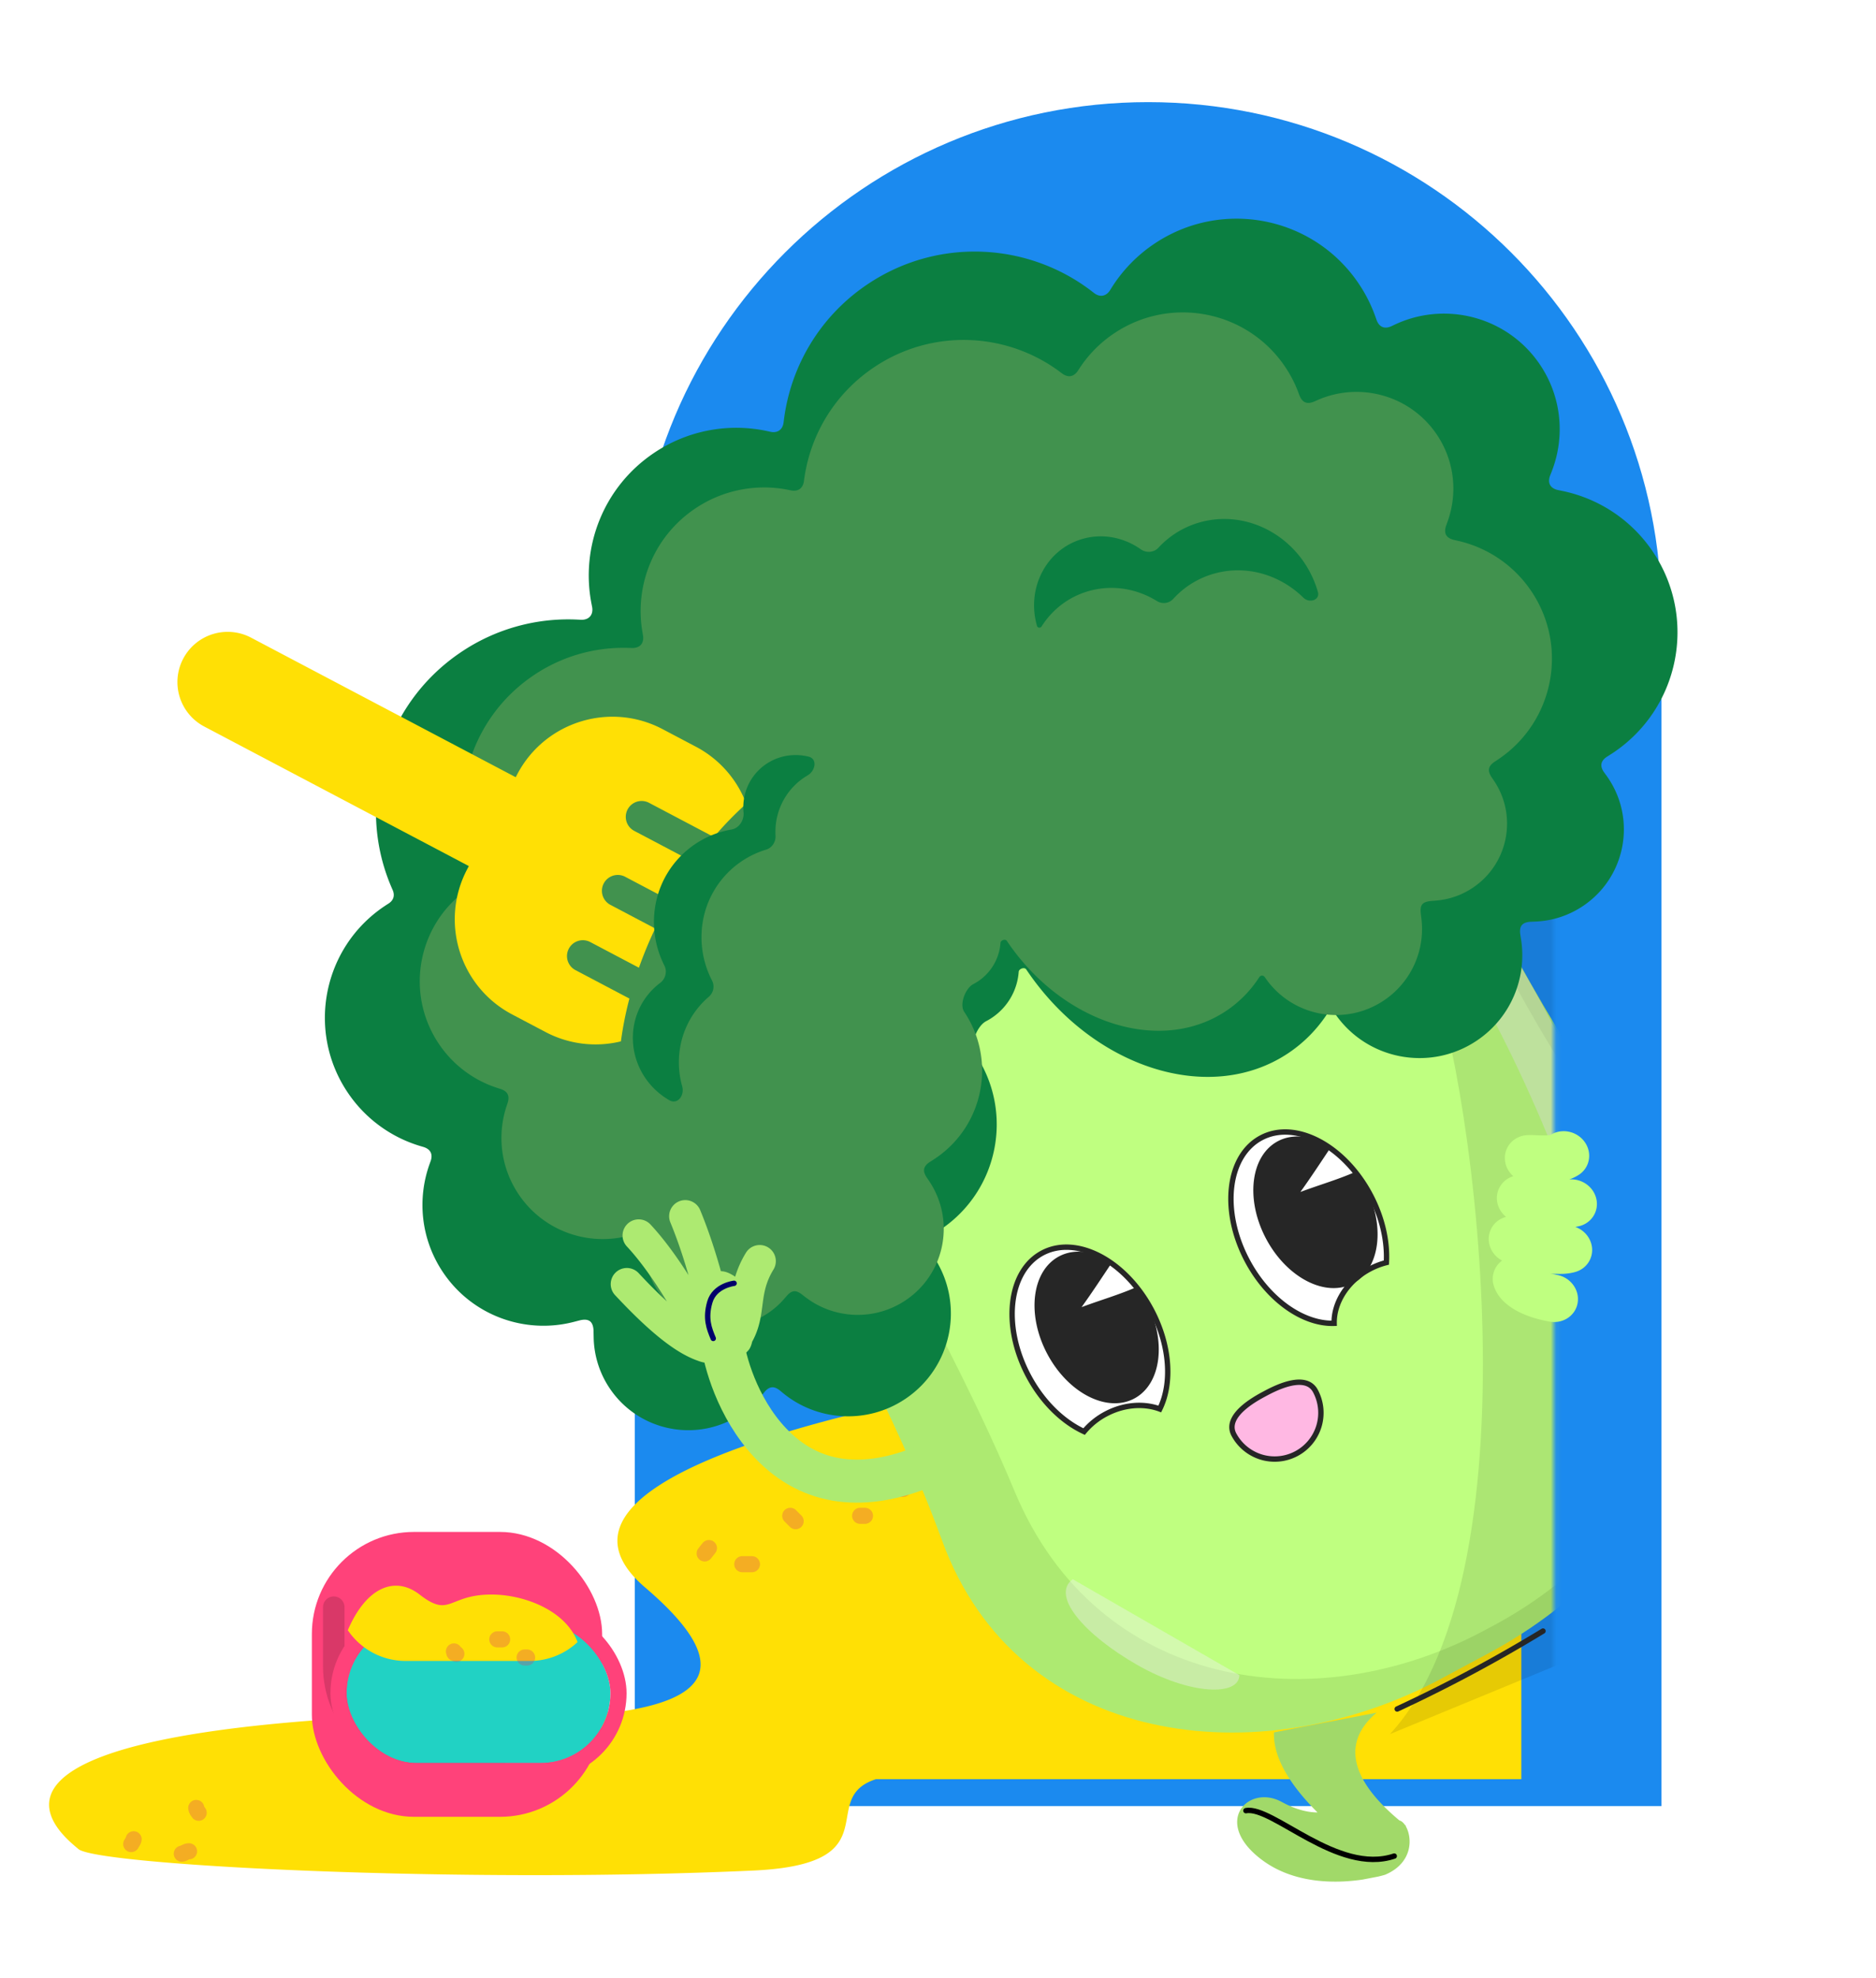<svg xmlns="http://www.w3.org/2000/svg" width="349" height="368" fill="none"><g filter="url(#a)"><path fill="#1B8AEF" d="M289.091 114.5c0-52.743-42.757-95.5-95.5-95.5s-95.5 42.757-95.5 95.5V336h191V114.5Z"/></g><g filter="url(#b)"><path fill="#FFE005" fill-rule="evenodd" d="M126.017 300.332c-32.135-27.422 93.672-45.175 163-49.692V336H168.951c-4.359 1.408-4.839 4.122-5.344 6.981-.79 4.473-1.643 9.298-17.516 10.019-55 2.5-122-1-125.5-4a69.28 69.28 0 0 0-.268-.227c-3.886-3.27-23.75-19.987 52.694-24.272v-.385l3.35.098h.013l1.414.042c10.358-.486 22.353-.756 36.223-.756 2.286 0 4.509.009 6.672.026 15.925-2.19 22.91-8.191 5.328-23.194Z" clip-rule="evenodd"/></g><path stroke="#D93868" stroke-linecap="round" stroke-opacity=".3" stroke-width="3" d="M138.091 291h1.792m7.134-9 1 1m12-1h.896m6.104-5h1M36.511 336.349c.046.419.225.563.448.896m-12.097 4.929c-.04.318-.309.618-.448.896m9.409 1.792c.54-.067.7-.448 1.344-.448"/><g filter="url(#c)"><rect width="54" height="53" x="62.017" y="287" fill="#FF427A" rx="19"/></g><path stroke="#D93868" stroke-linecap="round" stroke-width="4" d="M98.091 317v0c0 6.075-4.925 11-11 11h-7c-9.941 0-18-8.059-18-18v-11"/><g filter="url(#d)"><rect width="49.091" height="26" x="64.472" y="287" fill="#21D2C4" rx="13"/><rect width="52.091" height="29" x="62.972" y="285.5" stroke="#FF427A" stroke-width="3" rx="14.5"/></g><g filter="url(#e)"><path fill="#FFE005" fill-rule="evenodd" d="M109.441 309.496a12.954 12.954 0 0 1-8.878 3.504H77.472c-4.48 0-8.43-2.266-10.768-5.714 3.494-8.151 8.863-10.126 13.353-6.639 3.39 2.632 4.607 2.151 6.716 1.319 1.458-.576 3.34-1.319 6.658-1.319 6.235 0 13.878 3.061 16.01 8.849Z" clip-rule="evenodd"/></g><path stroke="#D93868" stroke-linecap="round" stroke-opacity=".3" stroke-width="3" d="M92.515 304.987h.896m-8.961 2.24c.052.413.146.297.448.448m12.7.689h.458M131.091 289l.792-1"/><mask id="f" width="192" height="317" x="98" y="19" maskUnits="userSpaceOnUse" style="mask-type:alpha"><path fill="#1B8AEF" d="M289.091 114.5c0-52.743-42.757-95.5-95.5-95.5s-95.5 42.757-95.5 95.5V336h191V114.5Z"/></mask><g mask="url(#f)"><g filter="url(#g)"><path fill="#ADEA71" d="M126.626 190.608 258.28 120s20.155 54.438 49.019 94.56c28.864 40.122 8.548 78.819-25.383 97.017l-8.777 4.707c-33.932 18.198-78.862 12.791-92.869-25.653-14.007-38.445-41.299-80.167-53.644-100.023Z"/></g><path fill="#BFFF80" d="m254.755 121.891-116.037 62.232s34.581 56.036 49.984 93.198c15.402 37.162 55.946 42.896 87.503 25.971l1.758-.943c31.557-16.924 49.756-54.162 22.709-89.566-27.046-35.403-45.917-90.892-45.917-90.892Z"/><path fill="#F0F0F4" d="M272.288 164.694c13.821 14.943 35.447 63.409 37.554 79.697 2.133 16.477-3.236 20.169-7.684 18.059-3.848-1.827-1.776-10.908-3.995-21.194-2.218-10.285-14.213-45.142-31.073-69.575-2.782-5.412-.633-8.788 5.198-6.987Zm-41.729 146.949c-.032 3.956-9.158 3.724-18.991-1.901-9.829-5.615-16.161-12.92-12-15.945" opacity=".4"/><path fill="#000" fill-opacity=".1" d="M258.578 322.615c28.94-31.416 14.633-127.762 6.398-144.929 1.076-14.292 19.727-23.585 40.665-13.986 20.939 9.599 27.373 89.307 27.973 127.961l-75.036 30.954Z"/></g><g clip-path="url(#h)"><path fill="#A1D969" fill-rule="evenodd" d="m248.163 310.798 15.957 3.555s-24.222 7.252-3.781 24.321c.076.022.147.047.211.077.288.134.571.399.821.763l.224.177a3.215 3.215 0 0 1-.103.013c1.266 2.109 1.435 6.846-3.812 9.072 0 0-13.509 4.263-22.905-2.755s-2.547-14.183 3.66-10.795c2.83 1.545 5.067 1.961 6.663 1.957-19.877-19.862 3.065-26.385 3.065-26.385Z" clip-rule="evenodd"/><path stroke="#000" stroke-linecap="round" d="M259.373 345.304c-10.52 3.547-22.679-9.392-27.589-8.449"/></g><g filter="url(#i)"><path fill="#0B7F41" fill-rule="evenodd" d="M187.444 201.13c-1.106-1.648.262-5.237 2.021-6.154.369-.192.732-.407 1.085-.645a11.25 11.25 0 0 0 4.963-8.542c.042-.573 1.078-.917 1.398-.44 12.346 18.392 34.19 25.356 48.791 15.555 2.984-2.003 5.434-4.55 7.338-7.493a.724.724 0 0 1 1.199-.005c5.872 8.747 17.734 11.071 26.495 5.191 6.38-4.284 9.356-11.738 8.233-18.851a87.402 87.402 0 0 1-.163-1.048c-.15-1.417.383-2.069 1.802-2.203.05-.004.395-.019 1.085-.049a17.089 17.089 0 0 0 8.808-2.899c7.862-5.278 9.963-15.92 4.694-23.77a19.641 19.641 0 0 0-.382-.546c-.299-.41-.448-.615-.475-.656-.712-1.087-.539-1.988.524-2.734.04-.029.231-.149.613-.39.221-.139.44-.282.658-.428 12.355-8.294 15.658-25.017 7.377-37.353-4.104-6.114-10.284-10.003-16.977-11.36-.498-.102-.748-.152-.798-.165-1.336-.345-1.835-1.265-1.397-2.572.017-.05.115-.3.312-.798 2.509-6.361 1.955-13.804-2.14-19.905-6.019-8.965-17.615-11.95-27.097-7.446-.411.194-.616.292-.663.311-1.2.498-2.125.113-2.617-1.09-.019-.047-.09-.25-.233-.655a27.377 27.377 0 0 0-3.107-6.19c-8.431-12.56-25.464-15.897-38.043-7.453a27.368 27.368 0 0 0-8.001 8.262 20.49 20.49 0 0 1-.31.493c-.709 1.02-1.766 1.21-2.786.5-.041-.029-.174-.132-.44-.338-11.838-9.163-28.686-10.194-41.814-1.382-8.966 6.019-14.339 15.381-15.573 25.308-.041.326-.061.489-.07.538-.213 1.215-1.086 1.832-2.302 1.627a24.604 24.604 0 0 1-.558-.12 27.375 27.375 0 0 0-21.21 4.018c-9.451 6.344-13.699 17.535-11.651 28.035.089.459.134.688.141.742.191 1.369-.589 2.269-1.971 2.276-.055 0-.275-.011-.717-.033a35.641 35.641 0 0 0-21.697 6.036c-14.601 9.801-19.677 28.474-12.854 44.008.092.211.139.316.154.356.371.953.12 1.779-.718 2.365-.035.024-.14.091-.349.224a23.52 23.52 0 0 0-.51.335c-11.457 7.69-14.52 23.197-6.84 34.636a24.824 24.824 0 0 0 13.603 10.002c.386.114.58.171.625.187 1.183.415 1.618 1.273 1.252 2.472-.014.047-.084.241-.224.63-2.339 6.504-1.663 13.991 2.48 20.164 5.464 8.139 15.324 11.563 24.317 9.241.83-.214 1.245-.321 1.298-.332 1.534-.309 2.275.255 2.389 1.815.004.054.013.507.03 1.414a17.513 17.513 0 0 0 2.983 9.458c5.421 8.074 16.37 10.219 24.457 4.791a17.635 17.635 0 0 0 3.897-3.561c.324-.4.485-.6.517-.635.855-.961 1.666-1.042 2.694-.27.038.028.232.189.62.51 6.342 5.249 15.627 5.952 22.82 1.123 8.761-5.881 11.103-17.739 5.231-26.487a21.085 21.085 0 0 0-.402-.575c-.299-.413-.449-.62-.476-.661-.72-1.105-.534-2.018.56-2.753.041-.027.249-.152.663-.402.337-.202.67-.414 1-.636 10.782-7.237 13.665-21.832 6.438-32.598Z" clip-rule="evenodd"/></g><path fill="#41924E" fill-rule="evenodd" d="M179.374 188.236c-.925-1.379.22-4.383 1.692-5.151a9.422 9.422 0 0 0 5.063-7.69c.035-.479.901-.767 1.169-.368 10.334 15.395 28.619 21.224 40.841 13.02a21.705 21.705 0 0 0 6.142-6.272.606.606 0 0 1 1.004-.004c4.915 7.322 14.843 9.267 22.176 4.345a15.994 15.994 0 0 0 6.974-15.19c-.089-.742-.133-1.113-.137-1.161-.101-1.422.317-1.935 1.73-2.124.048-.007.431-.039 1.198-.104 2.349-.2 4.682-.981 6.779-2.389 6.581-4.417 8.34-13.325 3.929-19.896l-.033-.05a57.263 57.263 0 0 1-.502-.745c-.676-1.109-.522-1.889.526-2.656.039-.028.247-.165.662-.44l.133-.089c10.342-6.941 13.106-20.94 6.174-31.265a22.415 22.415 0 0 0-13.665-9.392 46.347 46.347 0 0 1-.872-.202c-1.327-.375-1.77-1.184-1.37-2.505.015-.048.116-.329.317-.89 1.871-5.207 1.33-11.199-1.987-16.14-4.942-7.362-14.378-9.906-22.228-6.44-.463.204-.695.306-.741.323-1.212.467-2.036.12-2.552-1.072-.02-.044-.103-.267-.271-.712a22.975 22.975 0 0 0-2.43-4.713c-7.058-10.514-21.315-13.307-31.844-6.239a22.912 22.912 0 0 0-6.449 6.527c-.214.329-.321.493-.35.533-.729 1.007-1.71 1.18-2.74.485a25.506 25.506 0 0 1-.485-.36c-9.887-7.41-23.779-8.163-34.633-.877-7.368 4.946-11.838 12.59-12.975 20.732-.05.357-.075.536-.084.584-.23 1.212-1.041 1.787-2.261 1.605a31.747 31.747 0 0 1-.613-.12 22.909 22.909 0 0 0-17.308 3.457c-7.746 5.2-11.317 14.288-9.853 22.916.087.511.13.766.136.819.159 1.373-.561 2.198-1.943 2.229-.053.001-.296-.007-.783-.022a29.834 29.834 0 0 0-17.602 5.075c-12.124 8.139-16.402 23.584-10.895 36.523.098.232.148.348.163.387.36.957.128 1.729-.702 2.327-.034.025-.148.1-.376.251l-.142.094c-9.589 6.437-12.152 19.417-5.725 28.992a20.776 20.776 0 0 0 10.94 8.234c.425.136.638.204.682.221 1.174.439 1.564 1.206 1.226 2.413-.013.045-.085.263-.23.7-1.772 5.339-1.145 11.407 2.23 16.435 4.429 6.599 12.312 9.495 19.643 7.904a111.2 111.2 0 0 1 1.435-.309c1.544-.253 2.122.181 2.309 1.735.006.051.04.554.109 1.559.17 2.489.976 4.968 2.465 7.187 4.537 6.759 13.702 8.554 20.471 4.01a14.791 14.791 0 0 0 2.949-2.605c.376-.435.564-.652.595-.685.885-.933 1.555-.999 2.605-.257.037.026.259.198.702.542 5.294 4.113 12.841 4.58 18.72.634 7.332-4.922 9.293-14.848 4.378-22.17l-.042-.062c-.32-.471-.48-.707-.505-.748-.686-1.125-.523-1.914.553-2.675.04-.028.266-.172.718-.46.135-.086.269-.173.402-.263 9.025-6.058 11.437-18.274 5.388-27.286Z" clip-rule="evenodd"/><path fill="#0B7F41" fill-rule="evenodd" d="M223.349 97.14c9.277-2.525 19.048 3.289 21.824 12.986.432 1.508-1.582 2.166-2.701 1.066-4.297-4.218-10.488-6.14-16.469-4.512a16.169 16.169 0 0 0-7.746 4.743c-.761.836-2.045 1.004-3.023.399-3.679-2.277-8.161-3.096-12.525-1.908-3.843 1.047-6.939 3.471-8.947 6.635-.215.34-.734.285-.846-.109-2.036-7.11 1.829-14.374 8.631-16.226 3.755-1.022 7.621-.181 10.673 1.975 1.018.719 2.452.614 3.282-.285a16.554 16.554 0 0 1 7.847-4.763Z" clip-rule="evenodd"/><g filter="url(#j)"><path fill="#FFE005" fill-rule="evenodd" d="M41.992 137.16a9.344 9.344 0 0 1-3.906-12.624 9.343 9.343 0 0 1 12.624-3.906l49.229 25.962.306-.58c5.152-9.77 17.25-13.514 27.02-8.361l6.192 3.265a19.923 19.923 0 0 1 9.373 10.604 64.997 64.997 0 0 0-6.02 6.199l-12.068-6.364a2.95 2.95 0 1 0-2.753 5.22l11.124 5.867a77.979 77.979 0 0 0-4.51 7.051l-8.373-4.416a2.952 2.952 0 0 0-2.753 5.22l8.405 4.433a77.37 77.37 0 0 0-3.019 7.304l-9.057-4.776a2.95 2.95 0 1 0-2.753 5.22l10.039 5.294a64.769 64.769 0 0 0-1.58 7.962 19.923 19.923 0 0 1-14.044-1.746l-6.192-3.265c-9.77-5.153-13.513-17.25-8.36-27.02l.305-.58-49.23-25.963Z" clip-rule="evenodd"/></g><path fill="#0B7F41" fill-rule="evenodd" d="M121.684 170.535c.454-8.319 6.567-14.866 14.413-16.213 1.394-.239 2.362-1.743 2.227-3.175a10.118 10.118 0 0 1-.03-1.49c.299-5.474 4.992-9.573 10.481-9.155.566.043 1.118.132 1.653.264 1.671.411 1.297 2.617-.185 3.487a12.12 12.12 0 0 0-5.969 9.838c-.026.465-.025.926 0 1.382.064 1.154-.649 2.258-1.738 2.588a16.93 16.93 0 0 0-12.009 15.344 17.516 17.516 0 0 0 1.938 9.02 2.484 2.484 0 0 1-.58 2.996c-3.204 2.735-5.317 6.73-5.567 11.307a16.437 16.437 0 0 0 .596 5.384c.473 1.674-.864 3.439-2.363 2.588-4.285-2.431-7.08-7.141-6.796-12.328a12.7 12.7 0 0 1 5.076-9.526c.97-.726 1.326-2.11.772-3.204a17.938 17.938 0 0 1-1.919-9.107Z" clip-rule="evenodd"/><path stroke="#262626" stroke-linecap="round" stroke-miterlimit="10" d="M287.05 303.443a274.028 274.028 0 0 1-27.125 14.498"/><path fill="#FFB8E3" stroke="#262626" stroke-linecap="round" stroke-linejoin="round" d="M241.198 270.421a8.6 8.6 0 0 1-11.644-3.514c-1.89-3.526 4.014-6.692 5.688-7.59h0c1.675-.898 7.579-4.065 9.47-.54a8.6 8.6 0 0 1-3.514 11.644Z"/><path fill="#fff" fill-rule="evenodd" d="M201.678 266.328a13.418 13.418 0 0 1 4.102-3.302c3.355-1.766 7.037-1.991 9.98-.898 2.341-4.729 1.947-11.782-1.511-18.352-4.864-9.242-13.95-14.027-20.294-10.688-6.343 3.338-7.542 13.537-2.678 22.779 2.61 4.959 6.435 8.635 10.401 10.461Z" clip-rule="evenodd"/><path fill="#262626" d="m201.678 266.328-.21.454.349.161.246-.296-.385-.319Zm14.082-4.2-.174.469.422.157.2-.404-.448-.222Zm-13.697 4.519a12.945 12.945 0 0 1 3.95-3.179l-.466-.885a13.963 13.963 0 0 0-4.255 3.426l.771.638Zm3.95-3.179c3.241-1.706 6.775-1.911 9.573-.871l.348-.938c-3.087-1.147-6.917-.902-10.387.924l.466.885Zm10.195-1.118c2.431-4.912 1.993-12.139-1.516-18.807l-.885.466c3.406 6.471 3.755 13.351 1.505 17.897l.896.444Zm-1.516-18.807c-2.474-4.699-6.029-8.285-9.802-10.272-3.77-1.985-7.808-2.394-11.167-.626l.465.885c2.984-1.571 6.661-1.256 10.236.626 3.572 1.882 6.991 5.309 9.383 9.853l.885-.466Zm-20.969-10.898c-3.36 1.768-5.309 5.328-5.806 9.56-.498 4.235.444 9.196 2.917 13.895l.885-.466c-2.391-4.543-3.281-9.302-2.809-13.312.472-4.012 2.294-7.222 5.278-8.792l-.465-.885Zm-2.889 23.455c2.654 5.041 6.555 8.803 10.634 10.682l.419-.908c-3.851-1.774-7.601-5.364-10.168-10.24l-.885.466Z"/><path fill="#fff" fill-rule="evenodd" d="M248.196 246.188c-.07-3.849 2.436-7.9 6.674-10.13a13.814 13.814 0 0 1 3.042-1.17c.225-3.88-.731-8.309-2.957-12.537-4.864-9.242-13.95-14.027-20.294-10.688-6.343 3.338-7.543 13.537-2.678 22.779 3.891 7.393 10.484 11.934 16.213 11.746Z" clip-rule="evenodd"/><path fill="#262626" d="m248.196 246.188.016.499.493-.016-.009-.492-.5.009Zm9.716-11.3.122.485.356-.09.021-.366-.499-.029Zm-9.216 11.291c-.066-3.629 2.307-7.521 6.406-9.678l-.465-.885c-4.376 2.303-7.015 6.513-6.941 10.581l1-.018Zm6.406-9.678c.96-.506 1.946-.879 2.932-1.128l-.245-.97a14.257 14.257 0 0 0-3.152 1.213l.465.885Zm3.309-1.584c.231-3.98-.75-8.499-3.013-12.799l-.885.466c2.187 4.156 3.119 8.495 2.9 12.275l.998.058Zm-3.013-12.799c-2.474-4.699-6.029-8.284-9.802-10.271-3.77-1.986-7.808-2.395-11.167-.627l.465.885c2.984-1.57 6.661-1.256 10.236.626 3.572 1.882 6.991 5.31 9.383 9.853l.885-.466Zm-20.969-10.898c-3.36 1.768-5.309 5.328-5.806 9.56-.498 4.235.444 9.196 2.917 13.895l.885-.466c-2.391-4.543-3.281-9.302-2.809-13.312.472-4.012 2.294-7.221 5.278-8.792l-.465-.885Zm-2.889 23.455c3.944 7.492 10.684 12.209 16.672 12.012l-.032-.999c-5.47.18-11.916-4.186-15.755-11.479l-.885.466Zm-24.687.224c-3.283-2.137-6.895-2.71-9.807-1.178-5.097 2.683-6.1 10.782-2.253 18.091 3.847 7.31 11.1 11.064 16.189 8.385 5.088-2.678 6.1-10.782 2.253-18.091a22.18 22.18 0 0 0-1.698-2.711c-3.267 1.459-6.74 2.44-10.326 3.785 2.047-2.852 3.803-5.55 5.638-8.29l.004.009Z"/><path fill="#262626" d="M247.559 213.474c-3.283-2.137-6.896-2.71-9.807-1.178-5.097 2.683-6.1 10.782-2.253 18.091 3.847 7.31 11.1 11.064 16.189 8.386 5.088-2.679 6.1-10.783 2.253-18.092a22.14 22.14 0 0 0-1.699-2.711c-3.266 1.459-6.739 2.44-10.325 3.785 2.047-2.852 3.803-5.55 5.638-8.29l.004.009Z"/><path stroke="#ADEA71" stroke-linecap="round" stroke-linejoin="round" stroke-width="8" d="M172.124 272.735c-11.089 4.585-21.126 3.866-28.834-4.309-6.167-6.54-8.535-15.408-8.948-19.025"/><path fill="#ADEA71" fill-rule="evenodd" d="M139.264 251.172a4.482 4.482 0 0 1-.647.629h.011c-1.767 1.421-4.885 2.236-7.592 1.699a7.3 7.3 0 0 1-1.29-.377c-2.283-.808-4.593-2.298-6.862-4.112-2.67-2.135-5.516-4.909-8.477-8.083a3 3 0 0 1 4.387-4.093c1.859 1.992 3.614 3.76 5.259 5.268a60.955 60.955 0 0 1-.187-.307c-1.945-3.177-4.532-6.996-7.242-9.9a3 3 0 0 1 4.387-4.094c2.68 2.873 5.15 6.392 7.073 9.419-.862-2.99-1.991-6.464-3.374-9.808a3 3 0 1 1 5.545-2.292c1.641 3.97 2.931 8.055 3.862 11.383.712-.013 1.568.278 2.652 1.016a18.847 18.847 0 0 1 2.017-4.485 3 3 0 0 1 5.115 3.136c-1.436 2.342-1.746 4.275-2.037 6.469l-.045.343c-.249 1.901-.55 4.208-1.887 6.62-.15.667-.371 1.211-.668 1.569Z" clip-rule="evenodd"/><path stroke="#00006B" stroke-linecap="round" stroke-miterlimit="10" d="M136.563 238.744s-3.617.413-4.51 3.488c-.893 3.074-.129 4.922.635 6.771"/><g filter="url(#k)"><path fill="#BFFF80" fill-rule="evenodd" d="M291.491 211.123c2.068-1.285 4.889-.69 6.326 1.344 1.448 2.051.942 4.788-1.13 6.113a8.492 8.492 0 0 1-1.753.846c2.305-.199 4.499 1.324 5.029 3.574.564 2.398-.976 4.714-3.441 5.172-.154.029-.307.056-.459.082 1.319.471 2.421 1.508 2.895 2.895.799 2.343-.497 4.8-2.896 5.487-1.404.403-2.86.406-4.012.322a20.06 20.06 0 0 1-.767-.072c.393.105.838.203 1.337.289 2.503.431 4.244 2.729 3.888 5.132-.356 2.403-2.674 4.002-5.177 3.571-2.372-.409-4.482-1.095-6.185-2.025-1.493-.817-3.509-2.285-4.243-4.63a4.213 4.213 0 0 1 1.541-4.706c-2.022-1.067-3.009-3.417-2.221-5.506.507-1.341 1.632-2.273 2.959-2.623-1.64-1.325-2.208-3.583-1.24-5.443a4.298 4.298 0 0 1 2.585-2.123c-.864-.756-1.449-1.814-1.556-3.006-.219-2.438 1.646-4.514 4.165-4.637.586-.029 1.253 0 1.704.019l.105.004c.547.023 1.006.04 1.45.032.816-.015 1.093-.119 1.097-.112l-.001.001Z" clip-rule="evenodd"/></g><defs><filter id="a" width="191" height="317" x="98.091" y="19" color-interpolation-filters="sRGB" filterUnits="userSpaceOnUse"><feFlood flood-opacity="0" result="BackgroundImageFix"/><feBlend in="SourceGraphic" in2="BackgroundImageFix" result="shape"/><feColorMatrix in="SourceAlpha" result="hardAlpha" values="0 0 0 0 0 0 0 0 0 0 0 0 0 0 0 0 0 0 127 0"/><feOffset dx="20"/><feComposite in2="hardAlpha" k2="-1" k3="1" operator="arithmetic"/><feColorMatrix values="0 0 0 0 1 0 0 0 0 1 0 0 0 0 1 0 0 0 0.2 0"/><feBlend in2="shape" result="effect1_innerShadow_905_33255"/></filter><filter id="b" width="273.886" height="103.214" x="15.132" y="250.64" color-interpolation-filters="sRGB" filterUnits="userSpaceOnUse"><feFlood flood-opacity="0" result="BackgroundImageFix"/><feBlend in="SourceGraphic" in2="BackgroundImageFix" result="shape"/><feColorMatrix in="SourceAlpha" result="hardAlpha" values="0 0 0 0 0 0 0 0 0 0 0 0 0 0 0 0 0 0 127 0"/><feOffset dx="-6" dy="-5"/><feComposite in2="hardAlpha" k2="-1" k3="1" operator="arithmetic"/><feColorMatrix values="0 0 0 0 0 0 0 0 0 0 0 0 0 0 0 0 0 0 0.15 0"/><feBlend in2="shape" result="effect1_innerShadow_905_33255"/></filter><filter id="c" width="54" height="53" x="62.017" y="287" color-interpolation-filters="sRGB" filterUnits="userSpaceOnUse"><feFlood flood-opacity="0" result="BackgroundImageFix"/><feBlend in="SourceGraphic" in2="BackgroundImageFix" result="shape"/><feColorMatrix in="SourceAlpha" result="hardAlpha" values="0 0 0 0 0 0 0 0 0 0 0 0 0 0 0 0 0 0 127 0"/><feOffset dx="-4" dy="-2"/><feComposite in2="hardAlpha" k2="-1" k3="1" operator="arithmetic"/><feColorMatrix values="0 0 0 0 0 0 0 0 0 0 0 0 0 0 0 0 0 0 0.1 0"/><feBlend in2="shape" result="effect1_innerShadow_905_33255"/></filter><filter id="d" width="55.091" height="36" x="61.472" y="284" color-interpolation-filters="sRGB" filterUnits="userSpaceOnUse"><feFlood flood-opacity="0" result="BackgroundImageFix"/><feColorMatrix in="SourceAlpha" result="hardAlpha" values="0 0 0 0 0 0 0 0 0 0 0 0 0 0 0 0 0 0 127 0"/><feOffset dy="4"/><feComposite in2="hardAlpha" operator="out"/><feColorMatrix values="0 0 0 0 0 0 0 0 0 0 0 0 0 0 0 0 0 0 0.15 0"/><feBlend in2="BackgroundImageFix" result="effect1_dropShadow_905_33255"/><feBlend in="SourceGraphic" in2="effect1_dropShadow_905_33255" result="shape"/><feColorMatrix in="SourceAlpha" result="hardAlpha" values="0 0 0 0 0 0 0 0 0 0 0 0 0 0 0 0 0 0 127 0"/><feOffset dy="11"/><feComposite in2="hardAlpha" k2="-1" k3="1" operator="arithmetic"/><feColorMatrix values="0 0 0 0 1 0 0 0 0 1 0 0 0 0 1 0 0 0 0.2 0"/><feBlend in2="shape" result="effect2_innerShadow_905_33255"/></filter><filter id="e" width="42.737" height="14" x="66.704" y="299" color-interpolation-filters="sRGB" filterUnits="userSpaceOnUse"><feFlood flood-opacity="0" result="BackgroundImageFix"/><feBlend in="SourceGraphic" in2="BackgroundImageFix" result="shape"/><feColorMatrix in="SourceAlpha" result="hardAlpha" values="0 0 0 0 0 0 0 0 0 0 0 0 0 0 0 0 0 0 127 0"/><feOffset dx="-2" dy="-4"/><feComposite in2="hardAlpha" k2="-1" k3="1" operator="arithmetic"/><feColorMatrix values="0 0 0 0 0 0 0 0 0 0 0 0 0 0 0 0 0 0 0.1 0"/><feBlend in2="shape" result="effect1_innerShadow_905_33255"/></filter><filter id="g" width="194.46" height="206.32" x="126.626" y="120" color-interpolation-filters="sRGB" filterUnits="userSpaceOnUse"><feFlood flood-opacity="0" result="BackgroundImageFix"/><feBlend in="SourceGraphic" in2="BackgroundImageFix" result="shape"/><feColorMatrix in="SourceAlpha" result="hardAlpha" values="0 0 0 0 0 0 0 0 0 0 0 0 0 0 0 0 0 0 127 0"/><feOffset dx="-5" dy="-4"/><feComposite in2="hardAlpha" k2="-1" k3="1" operator="arithmetic"/><feColorMatrix values="0 0 0 0 0 0 0 0 0 0 0 0 0 0 0 0 0 0 0.25 0"/><feBlend in2="shape" result="effect1_innerShadow_905_33255"/></filter><filter id="i" width="251.63" height="225.391" x="66.44" y="45.682" color-interpolation-filters="sRGB" filterUnits="userSpaceOnUse"><feFlood flood-opacity="0" result="BackgroundImageFix"/><feBlend in="SourceGraphic" in2="BackgroundImageFix" result="shape"/><feColorMatrix in="SourceAlpha" result="hardAlpha" values="0 0 0 0 0 0 0 0 0 0 0 0 0 0 0 0 0 0 127 0"/><feOffset dx="-6" dy="-5"/><feComposite in2="hardAlpha" k2="-1" k3="1" operator="arithmetic"/><feColorMatrix values="0 0 0 0 0 0 0 0 0 0 0 0 0 0 0 0 0 0 0.25 0"/><feBlend in2="shape" result="effect1_innerShadow_905_33255"/></filter><filter id="j" width="121.749" height="102.519" x="24.091" y="98" color-interpolation-filters="sRGB" filterUnits="userSpaceOnUse"><feFlood flood-opacity="0" result="BackgroundImageFix"/><feBlend in="SourceGraphic" in2="BackgroundImageFix" result="shape"/><feColorMatrix in="SourceAlpha" result="hardAlpha" values="0 0 0 0 0 0 0 0 0 0 0 0 0 0 0 0 0 0 127 0"/><feOffset dx="-4" dy="-2"/><feComposite in2="hardAlpha" k2="-1" k3="1" operator="arithmetic"/><feColorMatrix values="0 0 0 0 0 0 0 0 0 0 0 0 0 0 0 0 0 0 0.25 0"/><feBlend in2="shape" result="effect1_innerShadow_905_33255"/></filter><filter id="k" width="20.127" height="35.503" x="279.952" y="210.445" color-interpolation-filters="sRGB" filterUnits="userSpaceOnUse"><feFlood flood-opacity="0" result="BackgroundImageFix"/><feBlend in="SourceGraphic" in2="BackgroundImageFix" result="shape"/><feColorMatrix in="SourceAlpha" result="hardAlpha" values="0 0 0 0 0 0 0 0 0 0 0 0 0 0 0 0 0 0 127 0"/><feOffset dx="-3"/><feComposite in2="hardAlpha" k2="-1" k3="1" operator="arithmetic"/><feColorMatrix values="0 0 0 0 0 0 0 0 0 0 0 0 0 0 0 0 0 0 0.25 0"/><feBlend in2="shape" result="effect1_innerShadow_905_33255"/></filter><clipPath id="h"><path fill="#fff" d="m220.925 325.379 88.385-16.975 5.658 29.462-88.385 16.975z"/></clipPath></defs></svg>